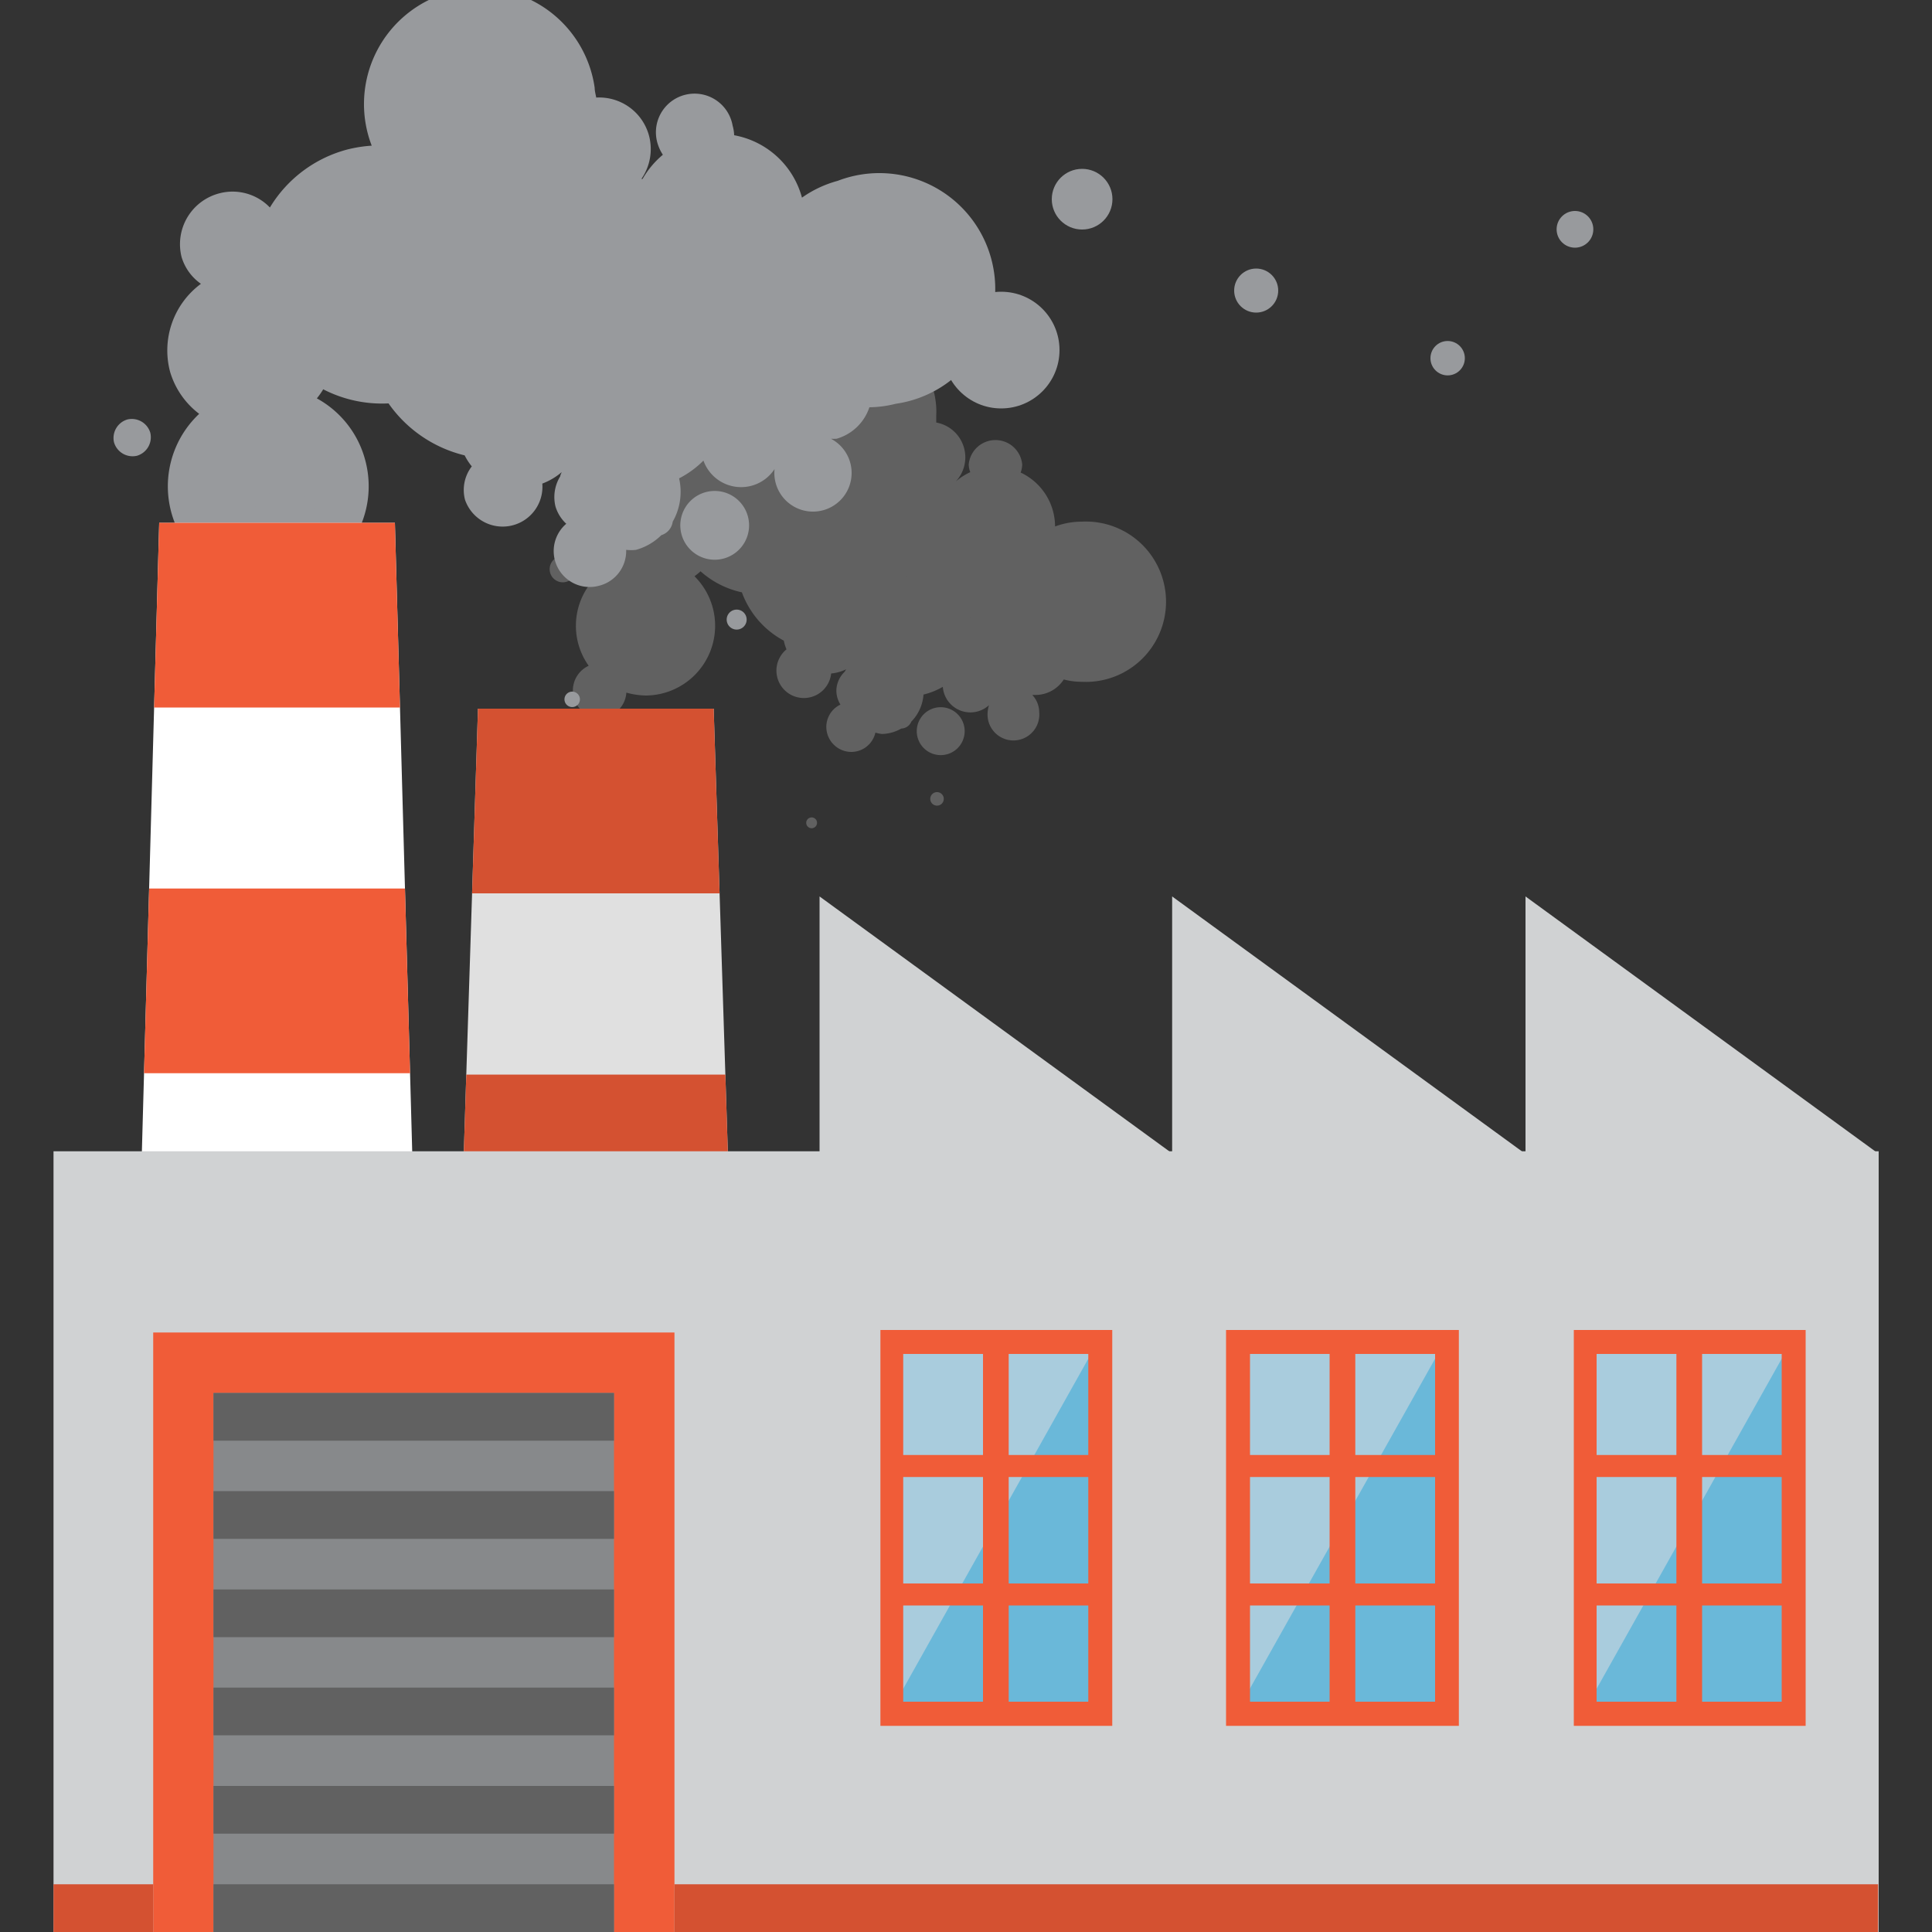 <svg id="Layer_1" data-name="Layer 1" xmlns="http://www.w3.org/2000/svg" xmlns:xlink="http://www.w3.org/1999/xlink" viewBox="0 0 100 100"><rect x="0" y="0" width="100" height="100" fill="#333333" stroke="none"/><defs><style>.cls-1{fill:none;}.cls-2{fill:#616161;}.cls-3{fill:#989a9d;}.cls-4{fill:#e0e0e0;}.cls-5{clip-path:url(#clip-path);}.cls-6{fill:#d45131;}.cls-7{fill:#fff;}.cls-8{clip-path:url(#clip-path-2);}.cls-9{fill:#f05c38;}.cls-10{fill:#d0d2d3;}.cls-11{fill:#87898b;}.cls-12{fill:#6ab8d9;}.cls-13{fill:#a9ccdd;}</style><clipPath id="clip-path"><polygon class="cls-1" points="38.82 95.56 22.86 95.56 24.74 36.68 36.94 36.68 38.82 95.56"/></clipPath><clipPath id="clip-path-2"><polygon class="cls-1" points="22.32 95.32 6.36 95.32 8.24 27.06 20.44 27.06 22.32 95.32"/></clipPath></defs><title>factory</title><path class="cls-2" d="M48.5,41a.35.35,0,1,1-.35.35A.35.35,0,0,1,48.5,41Z"/><path class="cls-2" d="M42,42.31a.28.28,0,1,1-.27.28A.28.28,0,0,1,42,42.31Z"/><path class="cls-2" d="M30.42,38.42a1.24,1.24,0,0,1,0,2.47,1.24,1.24,0,1,1,0-2.47Z"/><path class="cls-2" d="M31.06,37.15a1.41,1.41,0,0,1-.59-2.69,3.57,3.57,0,0,1,1.21-5.21,2.9,2.9,0,0,1-.62-1.74,3,3,0,0,1,1.87-2.76,1.86,1.86,0,1,1,3.1-2,4.65,4.65,0,0,1,3.25-1.33,4.33,4.33,0,0,1,.89.09h0a4.15,4.15,0,1,1,8.29,0c0,.12,0,.24,0,.36a1.83,1.83,0,0,1,.83,3.22l0,0a3.18,3.18,0,0,1,.93-.65,1.23,1.23,0,0,1-.08-.39,1.39,1.39,0,0,1,2.77,0,1.36,1.36,0,0,1-.08.41,3.09,3.09,0,0,1,1.78,2.79v0A4,4,0,0,1,56,27a4.15,4.15,0,1,1,0,8.29,3.67,3.67,0,0,1-.94-.12,1.74,1.74,0,0,1-1.44.8c-.07,0-.12,0-.19,0a1.32,1.32,0,0,1,.36.9,1.34,1.34,0,1,1-2.67,0,1.51,1.51,0,0,1,.07-.37,1.43,1.43,0,0,1-2.39-.95,3.67,3.67,0,0,1-1,.4,2.22,2.22,0,0,1-.63,1.4.58.58,0,0,1-.52.36h0a2.08,2.08,0,0,1-1,.28,1.86,1.86,0,0,1-.34-.07,1.28,1.28,0,0,1-1.24,1,1.3,1.3,0,0,1-1.3-1.3,1.28,1.28,0,0,1,.73-1.15,1.4,1.4,0,0,1-.21-.7,1.38,1.38,0,0,1,.43-1,1.48,1.48,0,0,1,.08-.13,2.26,2.26,0,0,1-.78.22,1.42,1.42,0,1,1-2.31-1.25,2.15,2.15,0,0,1-.14-.45,4.64,4.64,0,0,1-2.17-2.5,4.7,4.7,0,0,1-2.14-1.09c-.1.1-.21.17-.31.26A3.61,3.61,0,0,1,33.42,36a4,4,0,0,1-1-.15A1.39,1.39,0,0,1,31.06,37.15Z"/><path class="cls-2" d="M48.58,36.61a1.24,1.24,0,1,1,0,2.47,1.24,1.24,0,0,1,0-2.47Z"/><path class="cls-2" d="M29.13,28.78a.68.68,0,0,1,.68.68.68.68,0,1,1-.68-.68Z"/><circle class="cls-2" cx="55.59" cy="30.33" r="0.75"/><circle class="cls-2" cx="44.17" cy="20.96" r="0.87"/><circle class="cls-2" cx="40.86" cy="29.14" r="0.62"/><circle class="cls-2" cx="48.15" cy="31.56" r="2.1"/><circle class="cls-2" cx="34.82" cy="25.03" r="0.79"/><circle class="cls-2" cx="33.62" cy="33.84" r="1.2"/><circle class="cls-2" cx="46.47" cy="25.82" r="0.66"/><path class="cls-3" d="M38,31.57a.5.5,0,0,1,.26,1,.5.5,0,1,1-.26-1Z"/><path class="cls-3" d="M29.52,35.81a.4.4,0,1,1-.29.49A.4.4,0,0,1,29.52,35.81Z"/><path class="cls-3" d="M11.91,34.65a1.77,1.77,0,1,1-1.26,2.17A1.78,1.78,0,0,1,11.91,34.65Z"/><path class="cls-3" d="M12.34,32.65a2,2,0,0,1-1.81-3.53,5.15,5.15,0,0,1-.22-7.7A4.23,4.23,0,0,1,8.8,19.23a4.29,4.29,0,0,1,1.6-4.54,2.6,2.6,0,0,1-1-1.38A2.72,2.72,0,0,1,11.38,10a2.68,2.68,0,0,1,2.59.74,6.67,6.67,0,0,1,4-3,7,7,0,0,1,1.27-.2h0a6,6,0,1,1,11.54-3c0,.17.05.34.08.51a2.67,2.67,0,0,1,2.74,2,2.71,2.71,0,0,1-.4,2.21l.06,0a4.66,4.66,0,0,1,1.05-1.25,2.2,2.2,0,0,1-.25-.51,2,2,0,1,1,3.86-1A2.05,2.05,0,0,1,38,7a4.46,4.46,0,0,1,3.51,3.23v0a5.83,5.83,0,0,1,1.85-.87,6,6,0,1,1,3,11.54,5.77,5.77,0,0,1-1.36.18,2.52,2.52,0,0,1-1.7,1.63,2.81,2.81,0,0,1-.29,0,2,2,0,1,1-2.92,1.57,2.07,2.07,0,0,1-3.68-.44,5,5,0,0,1-1.26.92A3.11,3.11,0,0,1,34.82,27a.85.85,0,0,1-.59.7h0a3,3,0,0,1-1.31.76,2.19,2.19,0,0,1-.51,0A1.85,1.85,0,0,1,31,30.32a1.86,1.86,0,0,1-1.69-3.21,2,2,0,0,1-.56-.9A2.05,2.05,0,0,1,29,24.65c0-.07.05-.14.07-.21a3.34,3.34,0,0,1-1,.59,2.06,2.06,0,0,1-4,.84,2,2,0,0,1,.35-1.73,3.1,3.1,0,0,1-.37-.57,6.75,6.75,0,0,1-3.94-2.69,6.64,6.64,0,0,1-3.38-.73,4,4,0,0,1-.33.47,5.14,5.14,0,0,1,2.51,3.22,5.19,5.19,0,0,1-3.7,6.35,5.25,5.25,0,0,1-1.41.15A2,2,0,0,1,12.34,32.65Z"/><path class="cls-3" d="M36.54,25.47a1.78,1.78,0,1,1-1.27,2.17A1.78,1.78,0,0,1,36.54,25.47Z"/><path class="cls-3" d="M6.6,21.71a1,1,0,0,1,1.18.69,1,1,0,0,1-.69,1.19,1,1,0,0,1-1.19-.7A1,1,0,0,1,6.6,21.71Z"/><circle class="cls-3" cx="56.01" cy="10.31" r="1.57"/><circle class="cls-3" cx="24.66" cy="5.31" r="1.25"/><circle class="cls-3" cx="74.93" cy="18.54" r="0.89"/><circle class="cls-3" cx="51.82" cy="18.12" r="3.02"/><circle class="cls-3" cx="65.02" cy="15.04" r="1.14"/><circle class="cls-3" cx="14.7" cy="27.1" r="1.73"/><circle class="cls-3" cx="81.52" cy="11.87" r="0.95"/><polygon class="cls-4" points="38.82 95.56 22.86 95.56 24.74 36.68 36.94 36.68 38.82 95.56"/><g class="cls-5"><rect class="cls-6" x="13.17" y="36.68" width="33.47" height="9.56"/><rect class="cls-6" x="13.17" y="55.62" width="33.47" height="9.56"/><rect class="cls-6" x="13.17" y="74.55" width="33.47" height="9.56"/></g><polygon class="cls-7" points="22.32 95.32 6.36 95.32 8.24 27.06 20.44 27.06 22.32 95.32"/><g class="cls-8"><rect class="cls-9" x="-3.33" y="27.06" width="33.47" height="9.56"/><rect class="cls-9" x="-3.33" y="45.99" width="33.47" height="9.56"/><rect class="cls-9" x="-3.33" y="64.93" width="33.47" height="9.56"/></g><polygon class="cls-10" points="60.67 59.7 42.42 59.7 42.42 46.4 60.67 59.7"/><polygon class="cls-10" points="78.92 59.7 60.67 59.7 60.67 46.4 78.92 59.7"/><polygon class="cls-10" points="97.21 59.7 78.96 59.7 78.96 46.4 97.21 59.7"/><rect class="cls-10" x="2.77" y="59.59" width="94.47" height="40.41"/><rect class="cls-9" x="7.93" y="68.97" width="26.98" height="31.03"/><rect class="cls-11" x="11.05" y="72.1" width="20.73" height="27.9"/><rect class="cls-12" x="46.01" y="69.33" width="10.88" height="19.41"/><polygon class="cls-13" points="46.01 88.73 46.01 69.33 56.89 69.33 46.01 88.73"/><path class="cls-9" d="M56.33,70.08v18H46.75v-18h9.58m1.24-1.24h-12V89.33h12V68.84Z"/><rect class="cls-9" x="50.88" y="69.83" width="1.33" height="19.12"/><rect class="cls-9" x="45.8" y="75.31" width="11.48" height="1.14"/><rect class="cls-9" x="45.8" y="81.96" width="11.48" height="1.14"/><rect class="cls-12" x="63.95" y="69.33" width="10.88" height="19.41"/><polygon class="cls-13" points="63.95 88.73 63.95 69.33 74.84 69.33 63.95 88.73"/><path class="cls-9" d="M74.28,70.08v18H64.7v-18h9.58m1.23-1.24H63.46V89.33H75.51V68.84Z"/><rect class="cls-9" x="68.82" y="69.83" width="1.33" height="19.12"/><rect class="cls-9" x="63.75" y="75.31" width="11.48" height="1.14"/><rect class="cls-9" x="63.75" y="81.96" width="11.48" height="1.14"/><rect class="cls-12" x="81.9" y="69.33" width="10.88" height="19.41"/><polygon class="cls-13" points="81.9 88.73 81.9 69.33 92.78 69.33 81.9 88.73"/><path class="cls-9" d="M92.22,70.08v18H82.64v-18h9.58m1.24-1.24h-12V89.33h12V68.84Z"/><rect class="cls-9" x="86.77" y="69.83" width="1.33" height="19.12"/><rect class="cls-9" x="81.69" y="75.31" width="11.48" height="1.14"/><rect class="cls-9" x="81.69" y="81.96" width="11.48" height="1.14"/><rect class="cls-2" x="11.05" y="72.1" width="20.73" height="2.47"/><rect class="cls-2" x="11.05" y="77.18" width="20.73" height="2.47"/><rect class="cls-2" x="11.05" y="82.27" width="20.73" height="2.47"/><rect class="cls-2" x="11.05" y="87.35" width="20.73" height="2.47"/><rect class="cls-2" x="11.05" y="92.44" width="20.73" height="2.47"/><rect class="cls-2" x="11.05" y="97.53" width="20.73" height="2.47"/><rect class="cls-6" x="2.77" y="97.53" width="5.16" height="2.47"/><rect class="cls-6" x="34.91" y="97.53" width="62.3" height="2.47"/></svg>